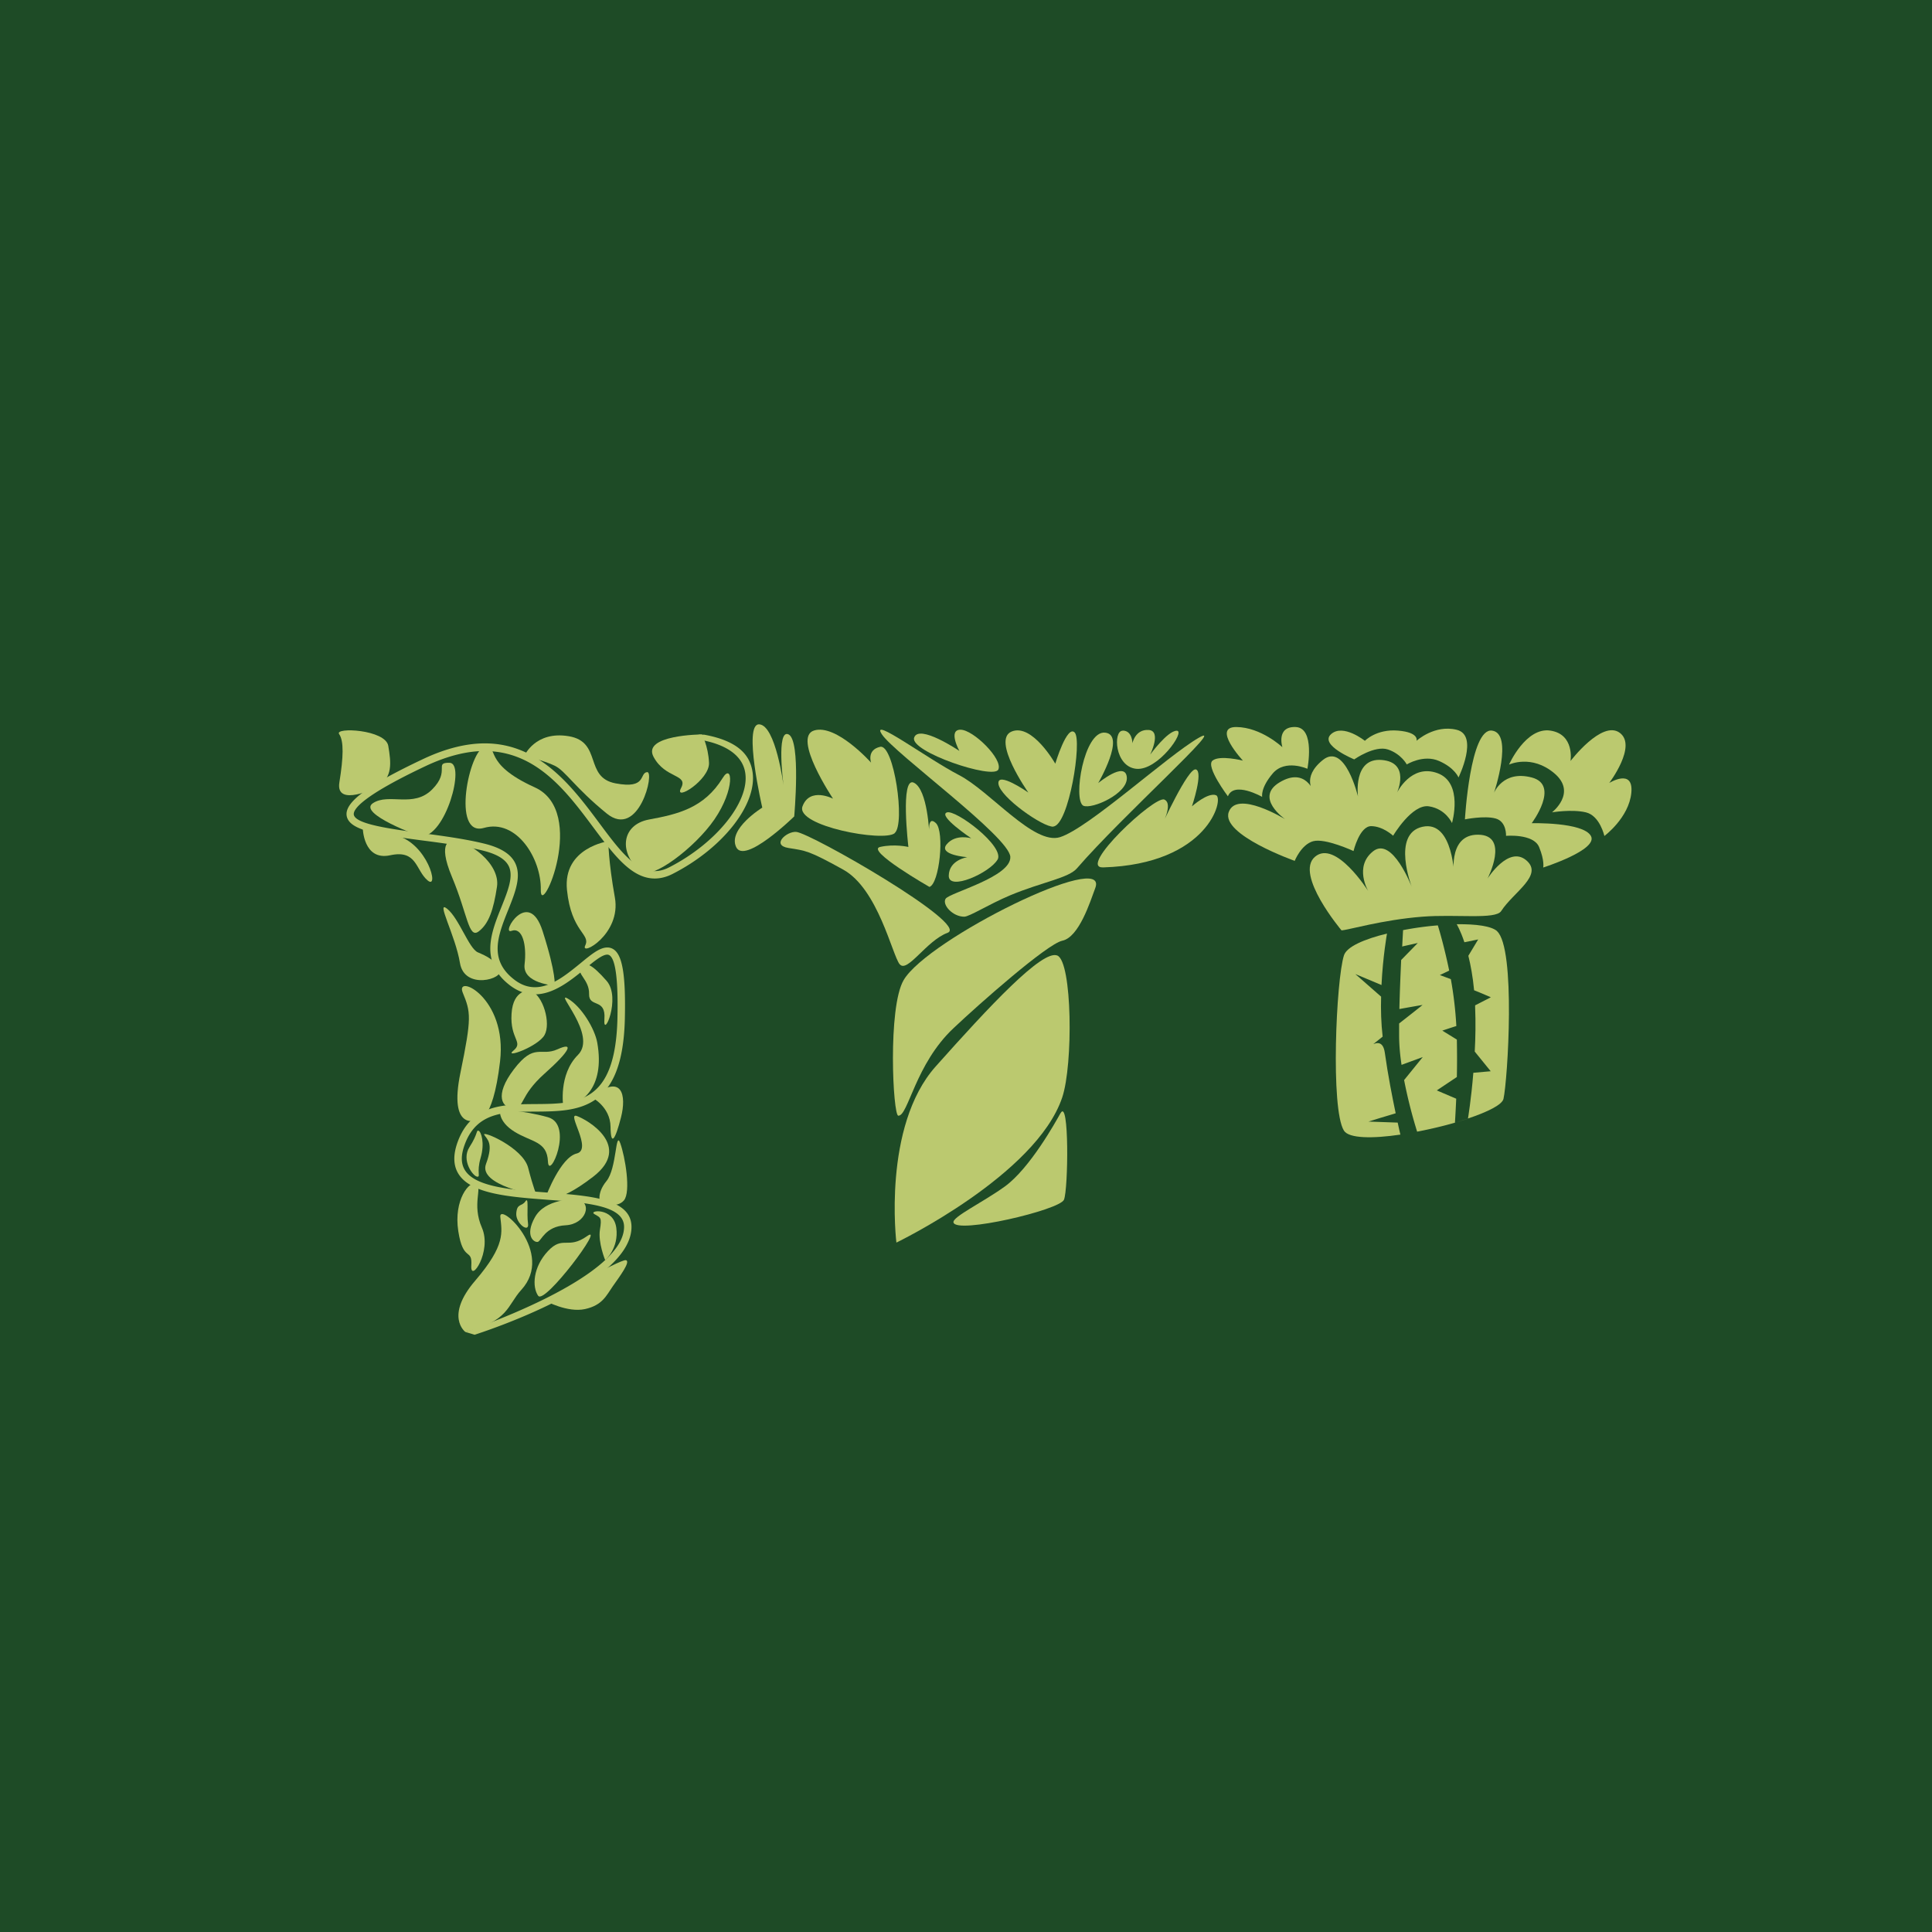 <?xml version="1.0" encoding="UTF-8"?>
<svg data-bbox="0 0 151.26 151.26" viewBox="0 0 151.26 151.26" xmlns="http://www.w3.org/2000/svg" data-type="color">
    <g>
        <path fill="#1e4b26" d="M151.26 0v151.26H0V0z" data-color="1"/>
        <path d="M36.42 104.27c.13-.04 12.44-4.15 12.44-8.22 0-1.67-2.92-1.89-6.02-2.12-2.91-.22-5.93-.44-6.93-2-.43-.67-.45-1.52-.07-2.55 1.08-2.91 3.58-2.92 6.01-2.94 3.4-.02 6.33-.03 6.49-6.7.07-3.05-.15-4.72-.66-4.97a.3.3 0 0 0-.14-.03c-.4 0-1.05.54-1.74 1.11-1.09.89-2.44 2-3.93 2-.68 0-1.33-.24-1.94-.7-2.41-1.84-1.48-4.14-.66-6.17.49-1.23.96-2.38.55-3.19-.28-.54-.94-.93-2.03-1.2-1.47-.36-3.17-.59-4.81-.8-3.29-.44-5.66-.75-5.84-1.93-.16-1.05 1.63-2.38 6-4.44 1.72-.81 3.34-1.22 4.82-1.22 4.31 0 6.89 3.46 8.96 6.24 1.5 2.02 2.8 3.76 4.34 3.76.38 0 .76-.1 1.16-.31 3.66-1.88 6.26-5.11 5.93-7.36-.19-1.32-1.4-2.22-3.47-2.6l-.15-.03-.03-.38h.43c2.96.54 3.62 1.83 3.79 2.93.37 2.52-2.31 5.95-6.24 7.96-.48.25-.96.37-1.42.37-1.82 0-3.2-1.85-4.8-3.99-2.09-2.81-4.47-5.99-8.53-5.99-1.39 0-2.92.39-4.55 1.15-5.09 2.4-5.74 3.43-5.68 3.83.12.75 2.89 1.12 5.34 1.45 1.66.22 3.37.45 4.88.82 1.26.31 2.05.8 2.4 1.49.53 1.04.02 2.32-.52 3.67-.81 2.02-1.58 3.93.48 5.5.51.39 1.04.58 1.6.58 1.28 0 2.49-1 3.56-1.87.84-.69 1.5-1.24 2.11-1.24q.21 0 .39.09c.78.38 1.06 1.97.98 5.5-.17 7.22-3.67 7.24-7.06 7.26-2.33.01-4.53.02-5.47 2.56-.32.86-.31 1.52.02 2.04.84 1.32 3.71 1.53 6.48 1.74 3.37.25 6.55.49 6.55 2.69 0 4.49-11.73 8.26-12.28 8.44l-.73-.22Z" fill="#bbc96f" data-color="2"/>
        <path d="M36.42 104.27s-1.61-1.22.79-4.01c2.4-2.8 2.08-3.79 1.96-4.99s4.31 2.81 1.64 5.72c-1.11 1.22-.96 2.46-4.39 3.28" fill="#bbc96f" data-color="2"/>
        <path d="M42.71 101.85s1.72.94 3.09.64 1.67-1.06 2.18-1.79 1.45-1.97 1.01-2.04-6.28 3.19-6.28 3.19" fill="#bbc96f" data-color="2"/>
        <path d="M42.14 101.46c-.5-.71-.41-2.26.76-3.51s1.56-.1 3.06-1.17-3.32 5.39-3.82 4.67Z" fill="#bbc96f" data-color="2"/>
        <path d="M45.08 93.83c-.14.09-2.38 0-3.2 1.47s-.06 1.99.22 1.93.57-1.22 2.18-1.3 2.21-1.83.8-2.1" fill="#bbc96f" data-color="2"/>
        <path d="M47.38 98.66s-.57-1.39-.41-2.38.05-.94-.44-1.23 1.5-.55 1.72 1.07-.87 2.54-.87 2.54" fill="#bbc96f" data-color="2"/>
        <path d="M37.29 92.69c-.52-.3-1.79 1.24-1.41 3.7s1.11 1.28 1.02 2.7 1.64-1.11.83-2.97c-.81-1.85.07-3.14-.45-3.43Z" fill="#bbc96f" data-color="2"/>
        <path d="M41.34 95.79c.12.8-.98 0-.92-.8s.43-.51.72-.94.08.94.2 1.74" fill="#bbc96f" data-color="2"/>
        <path d="M42 93.57s-4.58-.76-3.95-2.44.06-1.93-.14-2.29 3.03 1 3.44 2.59.66 2.14.66 2.14Z" fill="#bbc96f" data-color="2"/>
        <path d="M39.15 86.91s-.19.88 1.14 1.7 2.54.73 2.61 2.32c.06 1.6 2.07-2.88 0-3.46s-3.75-.56-3.75-.56" fill="#bbc96f" data-color="2"/>
        <path d="M37.36 92.12c-.3 0-1.28-1.27-.6-2.32s.51-1.34.71-1.27.5.96.16 2.12.03 1.48-.27 1.48Z" fill="#bbc96f" data-color="2"/>
        <path d="M42.76 93.63s1.12-3.01 2.39-3.32-.82-3.22 0-2.94 4.4 2.35 1.3 4.75c-3.1 2.39-3.69 1.51-3.69 1.51" fill="#bbc96f" data-color="2"/>
        <path d="M47 94.21s-.34-.74.48-1.74.7-4.02 1.08-2.97.85 3.81.29 4.48-1.85.23-1.85.23" fill="#bbc96f" data-color="2"/>
        <path d="M46.31 85.9s1.47.72 1.49 2.32.38.98.82-.74.11-3.51-2.31-1.58" fill="#bbc96f" data-color="2"/>
        <path d="M37.33 87.7s-2.24.92-1.28-3.72c.89-4.32.81-4.73.18-6.26s3.51.34 2.92 5.38-1.81 4.6-1.81 4.6Z" fill="#bbc96f" data-color="2"/>
        <path d="M40.21 86.77c-.86 0-1.58-.95.03-3.06s2.09-.96 3.41-1.56.99.12-1.01 1.9-1.57 2.73-2.43 2.73Z" fill="#bbc96f" data-color="2"/>
        <path d="M41.53 77.55s-1.36-.18-1.48 1.82c-.13 2 .96 2.21.15 2.88s1.91-.3 2.43-1.21-.1-3.13-1.1-3.49" fill="#bbc96f" data-color="2"/>
        <path d="M44.1 86.63s-.4-2.49 1.15-4.04-1.89-5.04-.8-4.41 2.12 2.38 2.31 3.45c.64 3.61-1.31 4.91-2.66 5" fill="#bbc96f" data-color="2"/>
        <path d="M45.46 75.75c-.32.51.69.96.66 2.07s1.33.29 1.2 1.96 1.34-1.66.17-2.99-1.7-1.55-2.02-1.04Z" fill="#bbc96f" data-color="2"/>
        <path d="M39.13 75.91c.36.74-2.77 1.63-3.12-.52s-1.93-4.99-1-4.24 1.7 3.11 2.4 3.41 1.36.61 1.72 1.35" fill="#bbc96f" data-color="2"/>
        <path d="M43.43 77.16s-2.54-.15-2.36-1.66-.16-2.94-1.03-2.62 1.33-3.46 2.44.01.94 4.27.94 4.27Z" fill="#bbc96f" data-color="2"/>
        <path d="M29.5 61.64s-3.25 1.62-2.93-.38.36-3.24-.02-3.79 3.64-.36 3.85.93.39 2.47-.9 3.25Z" fill="#bbc96f" data-color="2"/>
        <path d="M28.4 64.82s.04 2.6 2.15 2.14 1.98 1.17 2.93 1.97 0-2.97-2.54-3.54z" fill="#bbc96f" data-color="2"/>
        <path d="M35.39 65.84s-1.23-.1 0 2.83 1.29 4.86 2.09 4.25 1.16-1.71 1.43-3.5-2.22-3.64-3.52-3.59Z" fill="#bbc96f" data-color="2"/>
        <path d="M32.92 65.49s-4.98-1.79-3.72-2.61 3.16.4 4.63-1.07.1-2.11 1.37-2.09-.31 5.88-2.29 5.77Z" fill="#bbc96f" data-color="2"/>
        <path d="M37.95 58.49c-1.2.15-2.64 7.06-.07 6.33 2.57-.74 4.51 2.42 4.46 4.84s3.72-6.13-.48-8.02c-4.2-1.9-2.71-3.29-3.92-3.15Z" fill="#bbc96f" data-color="2"/>
        <path d="M47.63 65.86s-3.58.5-3.24 3.82 1.87 3.43 1.43 4.34 2.84-.86 2.32-3.75-.51-4.41-.51-4.41" fill="#bbc96f" data-color="2"/>
        <path d="M41.05 59.18s.85-1.98 3.48-1.54 1.19 3.22 3.66 3.69 1.84-.8 2.47-.88-.64 5.29-3.16 3.24-3.21-3.32-4.07-3.74-2.38-.77-2.38-.77" fill="#bbc96f" data-color="2"/>
        <path d="M50.18 68.24c-1.74-1.4-1.58-3.67.64-4.08s4.3-.88 5.76-3.25c.75-1.23 1 .85-.65 3.25-1.53 2.22-4.91 4.76-5.75 4.09Z" fill="#bbc96f" data-color="2"/>
        <path d="M54.94 57.5s-4.7.03-3.77 1.76 2.74 1.33 2.15 2.44c-.59 1.12 2.25-.64 2.19-1.98s-.56-2.22-.56-2.22Z" fill="#bbc96f" data-color="2"/>
        <path d="M70.18 97.28s-1.11-9.09 3.08-13.79 8.35-9.17 9.52-8.68 1.25 8.54.38 11.12c-2.05 6.08-12.97 11.35-12.97 11.35Z" fill="#bbc96f" data-color="2"/>
        <path d="M70.33 87.35c-.42 0-.84-8.47.42-10.62 1.89-3.22 16.15-10.25 15-7.2-.39 1.04-1.26 3.84-2.58 4.12-1.19.25-6.52 4.96-8.52 6.85-2.99 2.81-3.54 6.85-4.31 6.85Z" fill="#bbc96f" data-color="2"/>
        <path d="M83.03 87.15c-.37.67-2.4 4.33-4.37 5.75-1.75 1.26-4.12 2.38-4.01 2.81.23.92 8.31-.97 8.65-1.78s.42-8.04-.27-6.77Z" fill="#bbc96f" data-color="2"/>
        <path d="M70.44 75.5c-.59-.73-1.69-5.91-4.43-7.42-2.73-1.51-2.91-1.47-4.28-1.69s-.15-1.31.6-1.26c1.11.07 13.63 7.26 11.86 7.9-1.66.61-3.16 3.19-3.75 2.46Z" fill="#bbc96f" data-color="2"/>
        <path d="M74.03 70.37c-.28.47.56 1.4 1.46 1.4.41 0 1.92-.97 3.61-1.68 2.53-1.05 4.56-1.34 5.22-2.11 3.52-4.08 11.98-11.64 9.52-10.21-2.46 1.42-8.59 7.05-10.84 7.77-2.06.66-5.48-3.6-7.92-4.86s-7.02-4.67-6.03-3.18 9.96 8 10.05 9.58-4.79 2.82-5.07 3.29" fill="#bbc96f" data-color="2"/>
        <path d="M82.47 64.72c-.8.06-4.18-2.31-4.3-3.35s2.34.68 2.34.68-2.91-4.13-1.3-4.78 3.41 2.52 3.41 2.52.92-3.07 1.52-2.44-.46 7.27-1.68 7.36Z" fill="#bbc96f" data-color="2"/>
        <path d="M84.81 63.08c.68.31 3.54-.96 3.41-2.24s-2.24.47-2.24.47 2.2-3.78.54-3.95-2.53 5.26-1.71 5.72" fill="#bbc96f" data-color="2"/>
        <path d="M70.05 65.23c-.85.72-7.79-.56-7.22-2.1s2.39-.6 2.39-.6-3.22-4.81-1.48-5.34 4.46 2.52 4.46 2.52-.36-1 .71-1.24 1.99 6.02 1.14 6.75Z" fill="#bbc96f" data-color="2"/>
        <path d="M78.1 67.3c-.6 1.03-3.84 2.5-3.82 1.26s1.45-1.45 1.45-1.45-2.31-.17-1.61-1.01 1.92-.47 1.92-.47-2.6-1.74-1.92-2.02 4.58 2.67 3.98 3.7Z" fill="#bbc96f" data-color="2"/>
        <path d="M78.16 60.25c-.38.81-6.96-1.4-6.59-2.5s3.54 1.04 3.54 1.04-.91-1.66.09-1.66 3.34 2.31 2.96 3.12" fill="#bbc96f" data-color="2"/>
        <path d="M87.9 57.2c.76 0 .76.99.76.99s.21-1.1 1.26-1.04.13 1.93.13 1.93 1.36-1.87 2.08-1.87-1.49 3.16-3.18 2.98-1.81-2.98-1.06-2.98Z" fill="#bbc96f" data-color="2"/>
        <path d="M86.36 67.91c-2.04.06 4.05-5.65 4.8-5.31s-.25 2.12-.25 2.12 2.12-4.66 2.72-4.48-.31 2.89-.31 2.89 1.25-1.12 1.89-.87-.61 5.4-8.84 5.65Z" fill="#bbc96f" data-color="2"/>
        <path d="M72.77 69.44s-5.01-2.87-3.87-3.13 2.22 0 2.22 0-.66-5.56.43-5.03 1.21 4.06 1.21 4.06-.19-1.56.51-.9.28 4.78-.51 5Z" fill="#bbc96f" data-color="2"/>
        <path d="M62.17 63.93s-3.89 3.8-4.54 2.38 2.05-3.08 2.05-3.08-1.53-6.59-.24-6.52 1.9 4.76 1.9 4.76-.58-4.45.4-3.97.44 6.43.44 6.43Z" fill="#bbc96f" data-color="2"/>
        <path d="M105.02 72.84c.44 0 3.21-.83 6.34-1.07 2.65-.21 5.73.24 6.17-.44.95-1.48 3.35-2.81 1.96-3.98s-3.03 1.44-3.03 1.44 1.77-3.41-.73-3.44-1.86 3.44-1.86 3.44-.05-4.6-2.5-4.06-.84 4.71-.84 4.71-1.52-3.99-3.03-2.79-.38 3.11-.38 3.11-2.56-4.06-4.17-2.68 2.08 5.76 2.08 5.76Z" fill="#bbc96f" data-color="2"/>
        <path d="M101.36 67.41s.51-1.29 1.45-1.55 3.16.77 3.16.77.47-1.96 1.39-1.95 1.71.75 1.71.75 1.48-2.51 2.81-2.3 1.8 1.31 1.8 1.31.92-3.16-1.14-3.91-3.16 1.52-3.16 1.52 1.07-2.36-1.2-2.55-1.86 2.86-1.86 2.86-1.01-4.26-2.75-2.86-.69 2.55-.69 2.55-.64-2.02-2.68-.81.42 2.9.42 2.9-3.79-2.33-4.42-.56 5.17 3.82 5.17 3.82Z" fill="#bbc96f" data-color="2"/>
        <path d="M114.69 64.15s1.52-.31 2.4-.07.82 1.36.82 1.36 2.15-.19 2.59.88.32 1.6.32 1.6 4.36-1.39 3.73-2.48-4.63-.99-4.63-.99 2.25-2.99 0-3.58-2.95 1.2-2.95 1.2 1.55-4.65-.16-4.87-2.12 6.96-2.12 6.96Z" fill="#bbc96f" data-color="2"/>
        <path d="M106.03 59.45s1.6-1.12 2.64-.77 1.47 1.17 1.47 1.17 1.3-.81 2.53-.27 1.52 1.29 1.52 1.29 1.61-3.29-.13-3.73-3.16.86-3.16.86.25-.66-1.45-.8-2.59.8-2.59.8-1.71-1.37-2.65-.52 1.83 1.98 1.83 1.98Z" fill="#bbc96f" data-color="2"/>
        <path d="M118.15 59.85s1.31-2.94 3.23-2.65 1.58 2.38 1.58 2.38 2.46-3.23 3.85-2.21-.82 3.93-.82 3.93 1.92-1.19 1.73.77-2.11 3.38-2.11 3.38-.35-1.59-1.45-1.85-2.65 0-2.65 0 1.98-1.53.19-3.05-3.55-.69-3.55-.69Z" fill="#bbc96f" data-color="2"/>
        <path d="M109.75 74.11c.34-.08 1.25-.28 1.25-.28l-1.3 1.33c-.05 1.12-.11 2.51-.14 3.84.59-.11 1.79-.32 1.81-.32s-1.24.99-1.83 1.45v.93c0 .74.07 1.53.19 2.31l1.66-.61-1.46 1.8a38 38 0 0 0 1.02 4.04c1.4-.27 2.83-.63 4.01-1.03l-1.05.33s.05-.75.1-1.88l-1.52-.65 1.57-1.05c.02-.91.02-1.92 0-2.93l-1.14-.7s.59-.2 1.1-.36a30 30 0 0 0-.43-3.67l-.86-.32.73-.35c-.34-1.65-.72-3-.89-3.54-.9.07-1.83.2-2.72.37 0 0-.03.51-.07 1.3Z" fill="#bbc96f" data-color="2"/>
        <path d="m109.42 87.89-2.28-.08s1.51-.47 2.13-.65c-.26-1.24-.6-2.96-.85-4.74s-1.93.15-1.93.15l1.76-1.41c-.12-1.04-.15-2.12-.12-3.13l-2.02-1.77 2.05.86c.11-2.26.43-4.02.43-4.03-1.77.43-3.16 1.03-3.37 1.71-.61 1.9-1.06 12.03 0 13.72.39.62 2.25.63 4.42.31-.05-.19-.12-.51-.21-.93Z" fill="#bbc96f" data-color="2"/>
        <path d="M117.21 72.9c-.45-.4-1.67-.56-3.16-.54.01.02.29.48.6 1.41l1.08-.22-.77 1.28c.18.73.35 1.63.45 2.7.52.2 1.31.55 1.31.55l-1.23.63v.13c.05 1.2.03 2.39-.03 3.49l1.25 1.54-1.36.12c-.17 2.1-.42 3.58-.42 3.58 1.55-.52 2.68-1.08 2.78-1.54.33-1.47.98-11.8-.51-13.13Z" fill="#bbc96f" data-color="2"/>
        <path d="M96.14 62.35s-1.77-2.34-1.21-2.8 2.38 0 2.38 0-2.46-2.65-.51-2.63 3.6 1.58 3.6 1.58-.51-1.64 1.04-1.58.92 3.27.92 3.27-1.74-.79-2.72.37-.82 1.83-.82 1.83-2.23-1.27-2.69-.03Z" fill="#bbc96f" data-color="2"/>
    </g>
</svg>

